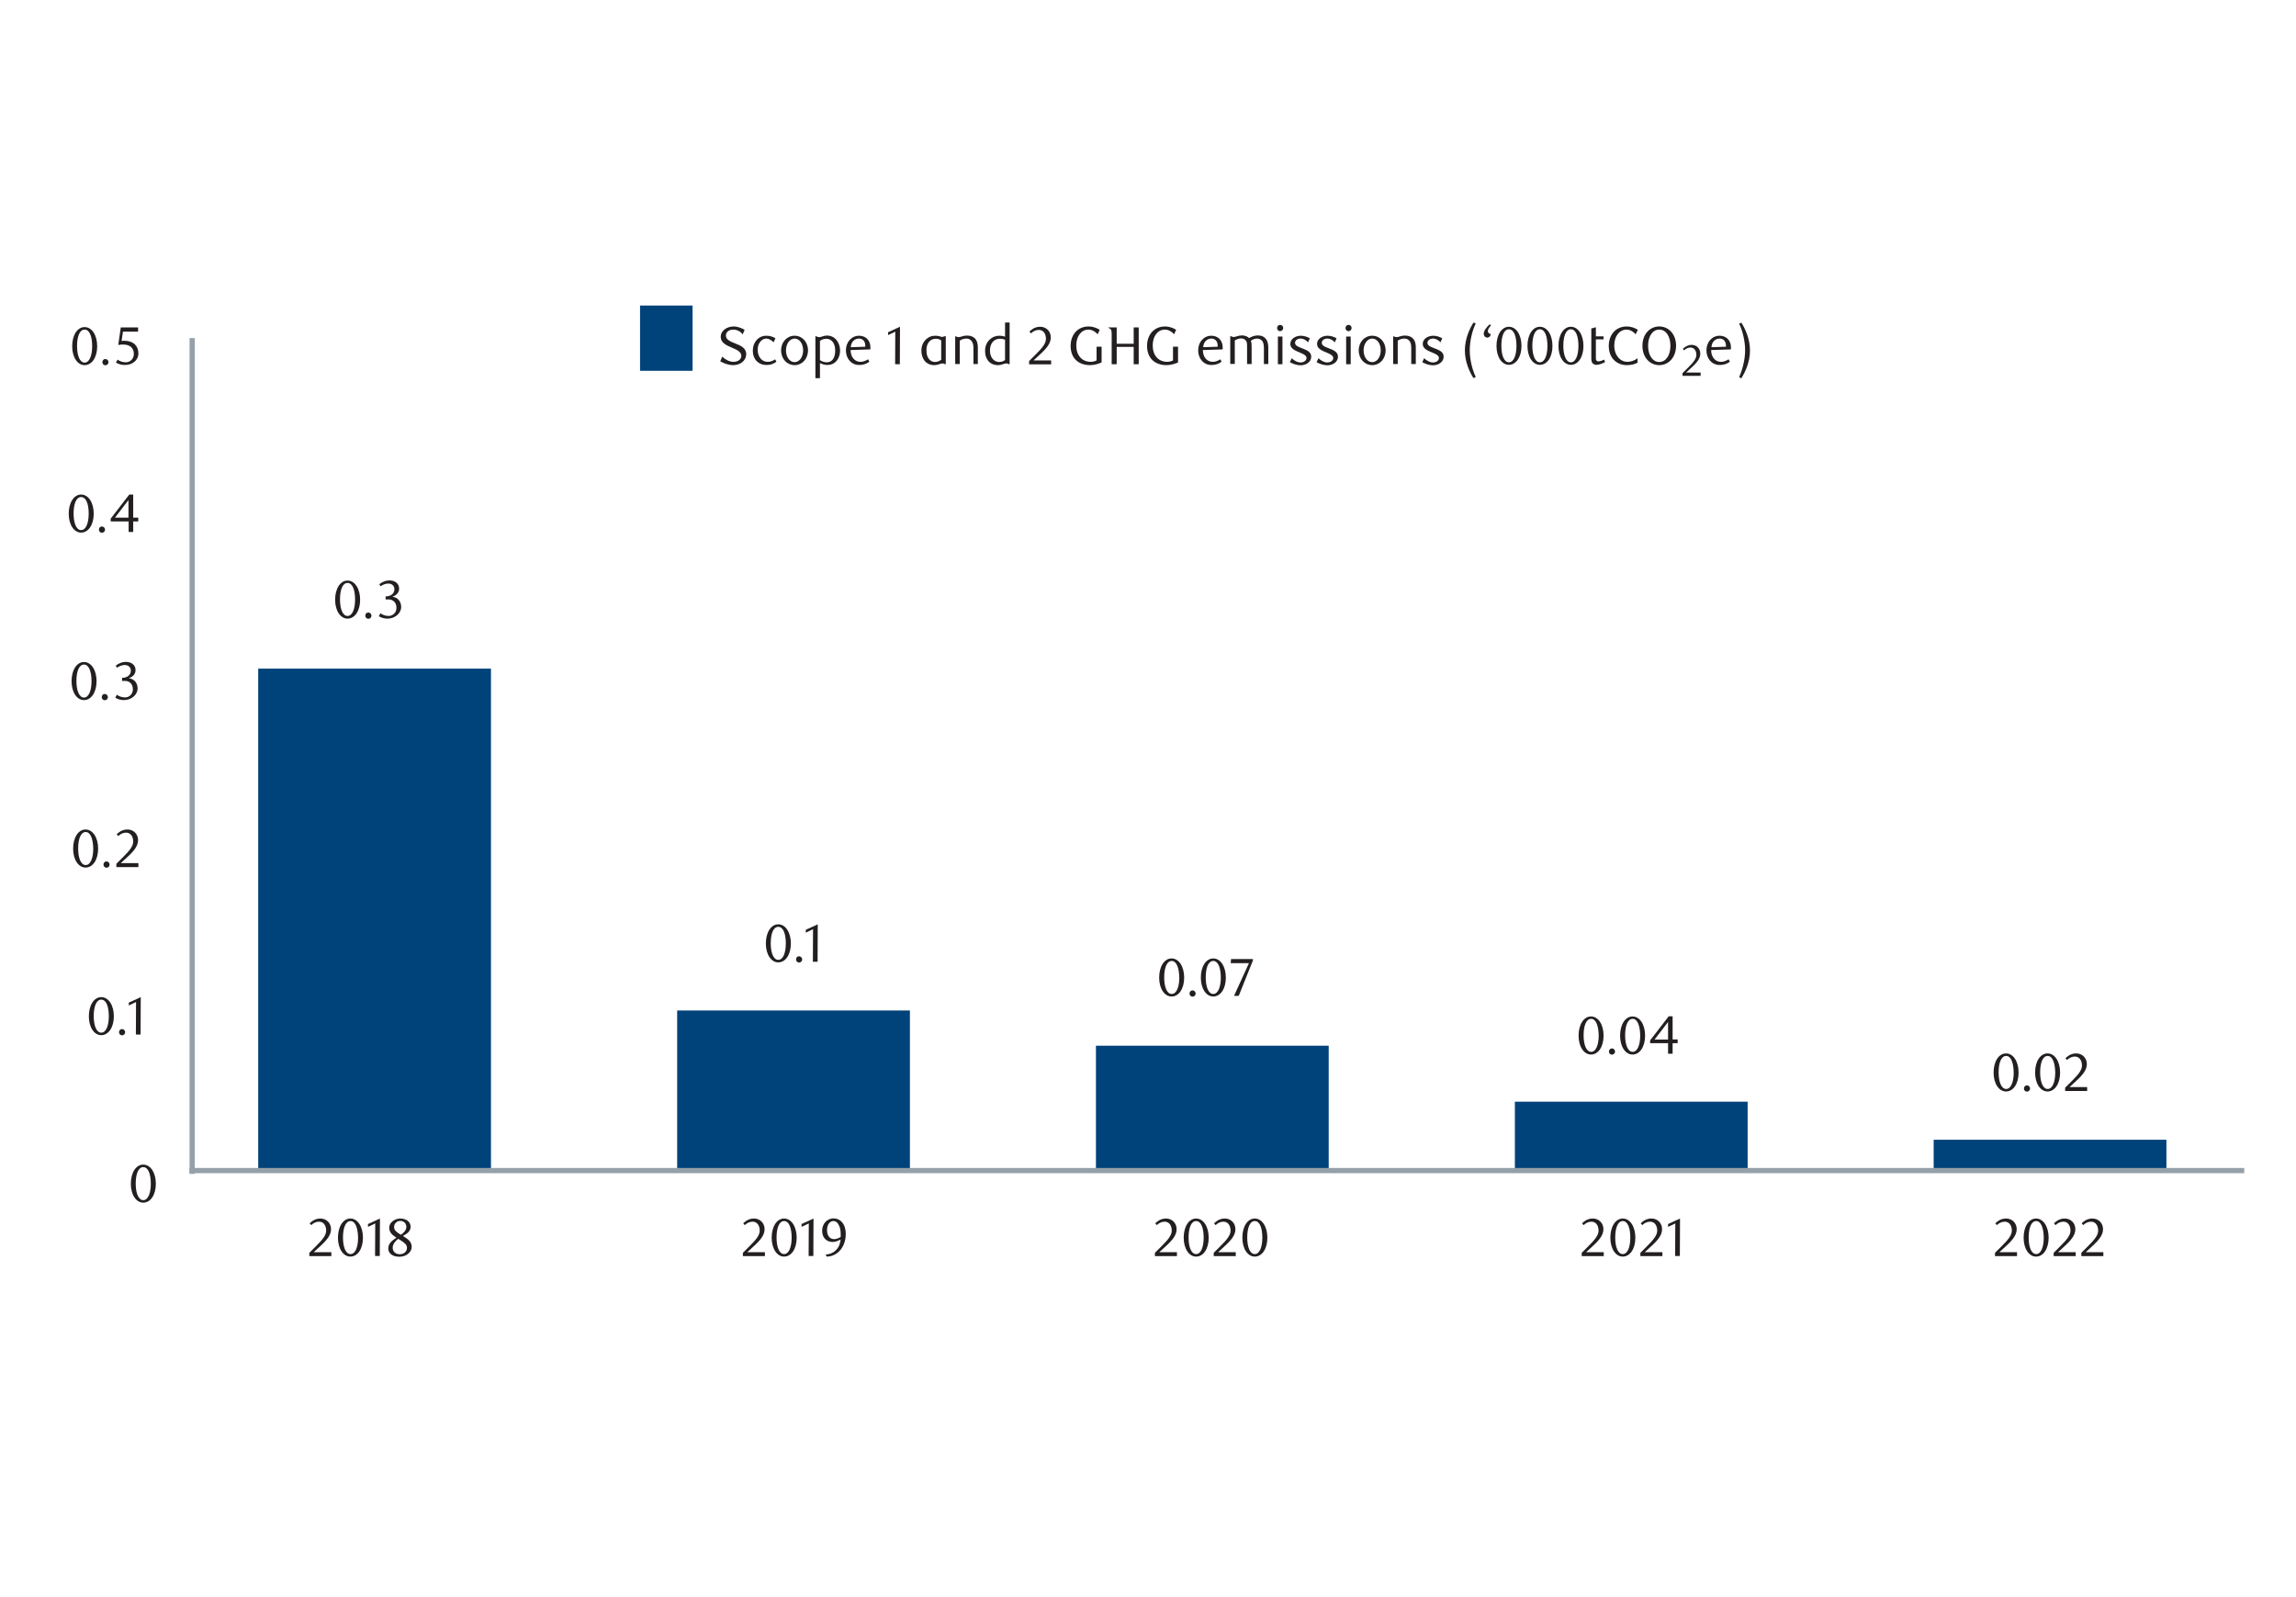 <?xml version="1.0" encoding="utf-8"?>
<!-- Generator: Adobe Illustrator 27.5.0, SVG Export Plug-In . SVG Version: 6.00 Build 0)  -->
<svg version="1.1" id="Layer_4" xmlns="http://www.w3.org/2000/svg" xmlns:xlink="http://www.w3.org/1999/xlink" x="0px" y="0px"
	 viewBox="0 0 1460 1015.5" style="enable-background:new 0 0 1460 1015.5;" xml:space="preserve">
<style type="text/css">
	.st0{fill:#00427A;}
	.st1{fill:#231F20;}
	.st2{fill:none;stroke:#95A0A9;stroke-width:3.322;}
</style>
<rect x="407" y="194.3" class="st0" width="33.4" height="41.5"/>
<g>
	<path class="st1" d="M472.3,212.6c-1.3-1.6-3.4-3-6-3c-2.7,0-4.7,1.5-4.7,3.8c0,2.7,3,3.8,5.9,5c3.4,1.3,7,2.9,7,6.7
		c0,4.5-4,7.1-8.3,7.1c-2.9,0-6.3-1.2-8.2-2.5l1.3-2.9c1.6,1.6,4.3,3.3,7.1,3.3c2.9,0,5-1.6,5-3.8c0-2.7-3.1-4-6.2-5.3
		c-3.3-1.4-6.9-3.1-6.9-6.7c0-4.2,4.1-6.7,8.2-6.7c2.7,0,5.1,1.1,7,2.1L472.3,212.6z"/>
	<path class="st1" d="M487.3,232.1c-5,0-8.6-3.6-8.6-9c0-5.6,3.7-9.6,8.6-9.6c2.3,0,4,0.6,5.8,1.6l-1.2,2.6c-0.9-1-2.7-2.4-4.7-2.4
		c-2.7,0-5.4,2.9-5.4,6.9c0,5.1,2.9,7.9,6.3,7.9c1.3,0,3-0.3,4.8-1.6l0.8,1.5C492.5,231,490.6,232.1,487.3,232.1z"/>
	<path class="st1" d="M505.3,232.2c-4.8,0-8.6-3.9-8.6-9.4c0-5.4,3.8-9.3,8.6-9.3c4.7,0,8.5,3.9,8.5,9.3
		C513.8,228.3,510,232.2,505.3,232.2z M505.3,215.3c-3.1,0-5.5,3.3-5.5,7.5c0,4.2,2.3,7.5,5.5,7.5c3.1,0,5.4-3.4,5.4-7.5
		C510.7,218.6,508.4,215.3,505.3,215.3z"/>
	<path class="st1" d="M519,213.9c0.8,0.4,1.5,0.5,2,0.5c1.5,0,2.5-1,5-1c2.5,0,4.6,1.2,6,2.9c1.4,1.8,2.2,4.2,2.2,6.6
		c0,4.7-2.7,9.2-8.2,9.2c-1.6,0-3.1-0.5-4.6-1.2v9.6h-2.9v-26.7H519z M521.4,229c1,0.7,2.5,1.4,4.3,1.4c3.4,0,5.4-2.7,5.4-7.6
		c0-4-2-7.4-5.7-7.4c-1.8,0-3.4,0.9-4,1.4V229z"/>
	<path class="st1" d="M540.9,222.6c0,4.6,2.7,7.5,6.3,7.5c1.6,0,3.2-0.6,4.8-1.6l0.8,1.5c-2.2,1.7-4.3,2.1-6.5,2.1
		c-4.9,0-8.4-4-8.4-9.3s3.6-9.3,8.4-9.3c3.8,0,7.2,2.5,7.2,7.5c0,0.3,0,0.9-0.1,1.2L540.9,222.6z M550.2,219.7
		c0-2.9-1.9-4.4-3.9-4.4c-2.9,0-5.1,2.1-5.3,5.5l9.2-0.3C550.2,220.2,550.2,219.9,550.2,219.7z"/>
	<path class="st1" d="M569.2,231.6l0.1-20.7l-4.6,2.2v-1.8l7.6-3.5l-0.1,23.8H569.2z"/>
	<path class="st1" d="M601.5,231.6H601c-0.6-0.3-1.1-0.5-1.7-0.5c-1.4,0-2.7,1.1-5.2,1.1c-2.7,0-4.8-1.1-6.2-2.8c-1.3-1.7-2-4-2-6.4
		c0-3.6,1.5-6.1,3.7-7.8c1.5-1.2,3.3-1.7,5.1-1.7c1.6,0,3.3,0.4,4.2,0.8l2.5-0.6V231.6z M595.1,215.4c-3.1,0-6,2.3-6,7.3
		c0,2.9,0.8,5.1,2.4,6.4c0.8,0.7,1.9,1.1,3.1,1.1c1.7,0,3.3-0.9,3.9-1.4v-12.3C597.8,215.9,596.5,215.4,595.1,215.4z"/>
	<path class="st1" d="M619,231.6v-9.9c0-1.9-0.2-3.4-0.9-4.4c-0.8-1.4-2.1-2-3.6-2c-1.7,0-3,0.6-4.2,1.3v14.9h-2.9v-17.6h0.4
		c0.8,0.4,1.3,0.5,1.8,0.5c1.5,0,2.7-1,5.2-1c2.7,0,4.6,0.9,5.8,2.6c0.9,1.4,1.2,3.1,1.2,5.1v10.4H619z"/>
	<path class="st1" d="M642,231.6h-0.5c-0.6-0.4-1.1-0.5-1.6-0.5c-1.5,0-2.8,1.1-5.4,1.1c-2.9,0-5.1-1.3-6.4-3.1
		c-1.2-1.7-1.7-3.6-1.7-6c0-3.6,1.5-6.1,3.7-7.8c1.5-1.2,3.5-1.8,5.4-1.8c1.7,0,2.9,0.4,3.6,0.6v-9h2.9V231.6z M639.1,216
		c-1.1-0.4-2.1-0.6-3.2-0.6c-3.4,0-6.4,2.4-6.4,7.6c0,3.5,1.9,7.2,6,7.2c1.6,0,3-0.7,3.6-1.3V216z"/>
	<path class="st1" d="M654.4,231.6v-2l4.5-4.5c3.7-3.7,6.2-6.6,6.2-9.6c0-3.3-1.7-5.7-4.5-5.7c-2,0-3.7,0.9-5,2.2l-1-1.2
		c2.2-2,4.2-3,6.9-3c3.7,0,6.7,2.8,6.7,6.8c0,4.2-3.6,7.6-5.6,9.6l-5.4,5h11.2v2.5H654.4z"/>
	<path class="st1" d="M700.5,230.5c-2,0.9-4.7,1.7-7.3,1.7c-7.5,0-12.4-4.5-12.4-12.2c0-7.1,4.4-12.4,11.5-12.4c2.5,0,5,0.9,7,2.1
		l-1.3,2.9c-1-1.3-3.4-3-5.8-3c-4.5,0-7.8,4-7.8,10.1c0,6.4,3.7,10.4,9.2,10.4c1.4,0,2.8-0.4,3.7-0.9v-8.7h3.2V230.5z"/>
	<path class="st1" d="M724.1,231.6h-3.2v-11h-10.8v11h-3.2v-18.7c0-1.5,0-2.8-0.6-3.5c-0.3-0.4-1-0.8-1.5-0.9v-0.3h5.3v10.4h10.8
		v-10.4h3.2V231.6z"/>
	<path class="st1" d="M749.1,230.5c-2,0.9-4.7,1.7-7.3,1.7c-7.5,0-12.4-4.5-12.4-12.2c0-7.1,4.4-12.4,11.5-12.4c2.5,0,5,0.9,7,2.1
		l-1.3,2.9c-1-1.3-3.4-3-5.8-3c-4.5,0-7.8,4-7.8,10.1c0,6.4,3.7,10.4,9.2,10.4c1.4,0,2.8-0.4,3.7-0.9v-8.7h3.2V230.5z"/>
	<path class="st1" d="M764.9,222.6c0,4.6,2.7,7.5,6.3,7.5c1.6,0,3.2-0.6,4.8-1.6l0.8,1.5c-2.2,1.7-4.3,2.1-6.5,2.1
		c-4.9,0-8.4-4-8.4-9.3s3.6-9.3,8.4-9.3c3.8,0,7.2,2.5,7.2,7.5c0,0.3,0,0.9-0.1,1.2L764.9,222.6z M774.3,219.7
		c0-2.9-1.9-4.4-3.9-4.4c-2.9,0-5.1,2.1-5.3,5.5l9.2-0.3C774.3,220.2,774.3,219.9,774.3,219.7z"/>
	<path class="st1" d="M803.7,231.6v-9.8c0-1.9-0.2-3.4-0.7-4.4c-0.7-1.4-2.2-2.1-3.6-2.1c-1.4,0-2.7,0.5-4,1.4
		c0.5,1.2,0.5,2.5,0.5,4.5v10.3H793v-11.4c0-1.2,0-2.1-0.4-2.9c-0.7-1.4-1.9-2-3.3-2c-1.7,0-3.1,0.7-4.1,1.3v14.9h-2.9v-17.6h0.4
		c0.8,0.4,1.3,0.5,1.8,0.5c1.5,0,2.7-1,5.2-1c2.4,0,3.9,1,4.6,1.7c1.8-1.1,3.7-1.7,5.6-1.7c2.2,0,4.3,0.8,5.6,3c0.7,1.3,1,2.9,1,4.9
		v10.3H803.7z"/>
	<path class="st1" d="M814,210.6c-1.1,0-1.9-0.9-1.9-2c0-1.1,0.8-2,1.9-2c1.1,0,2,0.9,2,2C815.9,209.7,815.1,210.6,814,210.6z
		 M815.5,231.6h-2.9v-17.6h2.9V231.6z"/>
	<path class="st1" d="M831.8,217.7c-1.2-1.3-2.8-2.4-4.8-2.4s-3.5,1.2-3.5,2.7c0,1.8,2.1,2.6,4.5,3.5c2.8,1.1,5.8,2.2,5.8,5.3
		c0,3.4-3.3,5.5-6.8,5.5c-2.4,0-5.1-1-6.8-2l1.2-2.5c1.3,1.3,3.5,2.7,5.6,2.7c2.2,0,3.8-1.3,3.8-2.8c0-1.8-2.3-2.7-4.7-3.7
		c-2.7-1.1-5.6-2.4-5.6-5.3c0-3.2,3.3-5.2,6.7-5.2c2.2,0,4.2,0.8,5.7,1.6L831.8,217.7z"/>
	<path class="st1" d="M848.8,217.7c-1.2-1.3-2.8-2.4-4.8-2.4s-3.5,1.2-3.5,2.7c0,1.8,2.1,2.6,4.5,3.5c2.8,1.1,5.8,2.2,5.8,5.3
		c0,3.4-3.3,5.5-6.8,5.5c-2.4,0-5.1-1-6.8-2l1.2-2.5c1.3,1.3,3.5,2.7,5.6,2.7c2.2,0,3.8-1.3,3.8-2.8c0-1.8-2.3-2.7-4.7-3.7
		c-2.7-1.1-5.6-2.4-5.6-5.3c0-3.2,3.3-5.2,6.7-5.2c2.2,0,4.2,0.8,5.7,1.6L848.8,217.7z"/>
	<path class="st1" d="M857.5,210.6c-1.1,0-1.9-0.9-1.9-2c0-1.1,0.8-2,1.9-2c1.1,0,2,0.9,2,2C859.4,209.7,858.6,210.6,857.5,210.6z
		 M859,231.6H856v-17.6h2.9V231.6z"/>
	<path class="st1" d="M872.6,232.2c-4.8,0-8.6-3.9-8.6-9.4c0-5.4,3.8-9.3,8.6-9.3c4.7,0,8.5,3.9,8.5,9.3
		C881.1,228.3,877.3,232.2,872.6,232.2z M872.6,215.3c-3.1,0-5.5,3.3-5.5,7.5c0,4.2,2.3,7.5,5.5,7.5c3.1,0,5.4-3.4,5.4-7.5
		C878,218.6,875.7,215.3,872.6,215.3z"/>
	<path class="st1" d="M897.4,231.6v-9.9c0-1.9-0.2-3.4-0.8-4.4c-0.8-1.4-2.1-2-3.6-2c-1.7,0-3,0.6-4.2,1.3v14.9h-2.9v-17.6h0.4
		c0.8,0.4,1.3,0.5,1.8,0.5c1.5,0,2.7-1,5.2-1c2.7,0,4.6,0.9,5.8,2.6c0.9,1.4,1.2,3.1,1.2,5.1v10.4H897.4z"/>
	<path class="st1" d="M916,217.7c-1.2-1.3-2.8-2.4-4.8-2.4c-2,0-3.5,1.2-3.5,2.7c0,1.8,2.1,2.6,4.5,3.5c2.8,1.1,5.8,2.2,5.8,5.3
		c0,3.4-3.3,5.5-6.8,5.5c-2.4,0-5.1-1-6.8-2l1.2-2.5c1.3,1.3,3.5,2.7,5.6,2.7c2.2,0,3.8-1.3,3.8-2.8c0-1.8-2.3-2.7-4.7-3.7
		c-2.7-1.1-5.6-2.4-5.6-5.3c0-3.2,3.3-5.2,6.7-5.2c2.2,0,4.2,0.8,5.7,1.6L916,217.7z"/>
	<path class="st1" d="M937,240.5c-2.4-3.8-5.5-10.1-5.5-17.7c0-7.4,3.1-14,5.5-17.7l1.4,0.6c-2.2,4.5-3.8,11.2-3.8,17
		c0,5.9,1.6,12.4,3.8,17L937,240.5z"/>
	<path class="st1" d="M946.1,210.6c0,0.8,0.6,1.6,1.7,1.8l0.1,0.3c-0.1,1.2-1.1,2-2.2,2c-1,0-2.2-0.9-2.2-2.4c0-2.1,2-4.5,3.8-6.1
		l0.8,0.8C947,208,946.1,209.5,946.1,210.6z"/>
	<path class="st1" d="M959.5,232c-4.5,0-7.9-5-7.9-12c0-7.1,3.3-12.2,7.9-12.2c4.6,0,8,5.1,8,12.2S964,232,959.5,232z M959.5,209.4
		c-3.2,0-4.8,4.5-4.8,10.5c0,5.9,1.7,10.5,4.8,10.5c3.1,0,4.8-4.6,4.8-10.4C964.3,213.9,962.7,209.4,959.5,209.4z"/>
	<path class="st1" d="M979.2,232c-4.5,0-7.9-5-7.9-12c0-7.1,3.3-12.2,7.9-12.2c4.6,0,8,5.1,8,12.2S983.8,232,979.2,232z
		 M979.2,209.4c-3.2,0-4.8,4.5-4.8,10.5c0,5.9,1.7,10.5,4.8,10.5c3.1,0,4.8-4.6,4.8-10.4C984,213.9,982.4,209.4,979.2,209.4z"/>
	<path class="st1" d="M998.9,232c-4.5,0-7.9-5-7.9-12c0-7.1,3.3-12.2,7.9-12.2c4.6,0,8,5.1,8,12.2S1003.5,232,998.9,232z
		 M998.9,209.4c-3.2,0-4.8,4.5-4.8,10.5c0,5.9,1.7,10.5,4.8,10.5c3.1,0,4.8-4.6,4.8-10.4C1003.7,213.9,1002.1,209.4,998.9,209.4z"/>
	<path class="st1" d="M1015.2,232c-1,0-1.9-0.3-2.5-1c-0.5-0.6-0.8-1.6-0.8-3v-19.1l2.9-0.8v5.8h4.9v1.9h-4.9V228
		c0,1.3,0.7,1.8,1.7,1.8c1.1,0,2.8-0.7,3.5-1.1l0.7,1.5C1019.2,231.1,1016.9,232,1015.2,232z"/>
	<path class="st1" d="M1040.1,212.6c-1-1.3-3.4-3-5.7-3c-4.5,0-7.9,4-7.9,10.1c0,6.4,3.9,10.4,8.3,10.4c2.1,0,4.5-0.7,6.5-2.3v2.8
		c-1.6,1-4,1.6-6.8,1.6c-6.4,0-11.5-4.5-11.5-12.2c0-7.1,4.4-12.4,11.5-12.4c2.5,0,5,0.9,7,2.1L1040.1,212.6z"/>
	<path class="st1" d="M1055.1,232.2c-5.8,0-10.7-4.7-10.7-12.3c0-7.6,4.9-12.3,10.7-12.3c5.8,0,10.7,4.7,10.7,12.3
		C1065.7,227.5,1060.9,232.2,1055.1,232.2z M1055.1,209.6c-4.2,0-7.1,4.2-7.1,10.3c0,6,2.9,10.3,7.1,10.3c4.2,0,7.1-4.2,7.1-10.3
		C1062.2,213.8,1059.3,209.6,1055.1,209.6z"/>
</g>
<g>
	<path class="st1" d="M1069.9,239v-1.7l3.7-3.7c3.1-3,5.1-5.5,5.1-7.9c0-2.7-1.4-4.7-3.7-4.7c-1.6,0-3,0.7-4.1,1.8l-0.8-1
		c1.8-1.6,3.5-2.5,5.6-2.5c3.1,0,5.5,2.3,5.5,5.6c0,3.4-2.9,6.3-4.6,7.9l-4.4,4.1h9.2v2.1H1069.9z"/>
</g>
<g>
	<path class="st1" d="M1088.1,222.6c0,4.6,2.7,7.5,6.3,7.5c1.6,0,3.2-0.6,4.8-1.6l0.8,1.5c-2.2,1.7-4.3,2.1-6.5,2.1
		c-4.9,0-8.4-4-8.4-9.3s3.6-9.3,8.4-9.3c3.8,0,7.2,2.5,7.2,7.5c0,0.3,0,0.9-0.1,1.2L1088.1,222.6z M1097.5,219.7
		c0-2.9-1.9-4.4-3.9-4.4c-2.9,0-5.1,2.1-5.3,5.5l9.2-0.3C1097.5,220.2,1097.5,219.9,1097.5,219.7z"/>
	<path class="st1" d="M1105.9,239.8c2.1-4.6,3.8-11.2,3.8-17c0-5.9-1.6-12.5-3.8-17l1.4-0.6c2.4,3.7,5.5,10.3,5.5,17.7
		c0,7.6-3.2,13.9-5.5,17.7L1105.9,239.8z"/>
</g>
<g>
	<path class="st1" d="M196.7,798.7v-2l4.5-4.5c3.7-3.7,6.2-6.6,6.2-9.6c0-3.3-1.7-5.7-4.5-5.7c-2,0-3.7,0.9-5,2.2l-1-1.2
		c2.2-2,4.2-3,6.9-3c3.7,0,6.7,2.8,6.7,6.8c0,4.2-3.6,7.6-5.6,9.6l-5.4,5h11.2v2.5H196.7z"/>
	<path class="st1" d="M222.8,799.1c-4.5,0-7.9-5-7.9-12c0-7.1,3.3-12.2,7.9-12.2c4.6,0,8,5.1,8,12.2S227.4,799.1,222.8,799.1z
		 M222.9,776.5c-3.2,0-4.8,4.5-4.8,10.5c0,6,1.7,10.5,4.8,10.5c3.1,0,4.8-4.6,4.8-10.4C227.6,781,226,776.5,222.9,776.5z"/>
	<path class="st1" d="M238.5,798.7l0.1-20.7l-4.6,2.2v-1.8l7.6-3.5l-0.1,23.8H238.5z"/>
	<path class="st1" d="M247.5,780.7c0-3.2,3.4-5.8,7.1-5.8c3.6,0,6.5,2,6.5,5.2c0,2.9-2.2,4.4-4.9,5.9l0.7,0.4
		c2.3,1.5,4.9,3.1,4.9,6.5c0,3.4-3.4,6.3-7.9,6.3c-3.8,0-7-1.8-7-5.3c0-3.7,3.3-5.5,5.2-6.8C250.1,785.7,247.5,784.2,247.5,780.7z
		 M249.7,793.4c0,2.2,1.5,4.2,4.5,4.2c3,0,4.6-2,4.6-4.2c0-1-0.5-1.9-1.5-2.8c-1.3-1.2-3.2-2.2-4.1-2.8
		C251.4,789.2,249.7,791.3,249.7,793.4z M258.4,780.2c0-0.8-0.3-1.7-0.8-2.4c-0.6-0.8-1.7-1.4-3-1.4c-1.2,0-2.1,0.4-2.8,1.1
		c-0.8,0.7-1.2,1.7-1.2,2.9c0,2.1,2,3.4,3.8,4.5l0.5,0.3C256.7,784.1,258.4,782.2,258.4,780.2z"/>
</g>
<g>
	<path class="st1" d="M472.4,798.7v-2l4.5-4.5c3.7-3.7,6.2-6.6,6.2-9.6c0-3.3-1.7-5.7-4.5-5.7c-2,0-3.7,0.9-5,2.2l-1-1.2
		c2.2-2,4.2-3,6.9-3c3.7,0,6.7,2.8,6.7,6.8c0,4.2-3.6,7.6-5.6,9.6l-5.4,5h11.2v2.5H472.4z"/>
	<path class="st1" d="M498.6,799.1c-4.5,0-7.9-5-7.9-12c0-7.1,3.3-12.2,7.9-12.2c4.6,0,8,5.1,8,12.2S503.2,799.1,498.6,799.1z
		 M498.6,776.5c-3.2,0-4.8,4.5-4.8,10.5c0,6,1.7,10.5,4.8,10.5c3.1,0,4.8-4.6,4.8-10.4C503.4,781,501.8,776.5,498.6,776.5z"/>
	<path class="st1" d="M514.2,798.7l0.1-20.7l-4.6,2.2v-1.8l7.6-3.5l-0.1,23.8H514.2z"/>
	<path class="st1" d="M525.1,797.8c4.7-0.3,7-3,8.2-5.1c0.6-1.1,1.1-3,1.2-4.5c-1.7,1.1-3.6,1.6-5.1,1.6c-3.6,0-6.6-2.5-6.6-7.1
		c0-5,3.6-7.9,7.3-7.9c3.8,0,7.7,3,7.7,10c0,8.2-5.3,14.3-12.2,14.3L525.1,797.8z M534.6,785.2c0-2.4-0.3-4.4-1-5.7
		c-0.9-2.1-2.2-3-3.7-3c-2.1,0-4,2.2-4,5.7c0,3.8,1.9,5.8,4.5,5.8c1.3,0,2.7-0.5,4.2-1.4C534.6,786,534.6,785.6,534.6,785.2z"/>
</g>
<g>
	<path class="st1" d="M734.4,798.7v-2l4.5-4.5c3.7-3.7,6.2-6.6,6.2-9.6c0-3.3-1.7-5.7-4.5-5.7c-2,0-3.7,0.9-5,2.2l-1-1.2
		c2.2-2,4.2-3,6.9-3c3.7,0,6.7,2.8,6.7,6.8c0,4.2-3.6,7.6-5.6,9.6l-5.4,5h11.2v2.5H734.4z"/>
	<path class="st1" d="M760.6,799.1c-4.5,0-7.9-5-7.9-12c0-7.1,3.3-12.2,7.9-12.2c4.6,0,8,5.1,8,12.2S765.2,799.1,760.6,799.1z
		 M760.6,776.5c-3.2,0-4.8,4.5-4.8,10.5c0,6,1.7,10.5,4.8,10.5c3.1,0,4.8-4.6,4.8-10.4C765.4,781,763.8,776.5,760.6,776.5z"/>
	<path class="st1" d="M771.8,798.7v-2l4.5-4.5c3.7-3.7,6.2-6.6,6.2-9.6c0-3.3-1.7-5.7-4.5-5.7c-2,0-3.7,0.9-5,2.2l-1-1.2
		c2.2-2,4.2-3,6.9-3c3.7,0,6.7,2.8,6.7,6.8c0,4.2-3.6,7.6-5.6,9.6l-5.4,5h11.2v2.5H771.8z"/>
	<path class="st1" d="M797.9,799.1c-4.5,0-7.9-5-7.9-12c0-7.1,3.3-12.2,7.9-12.2c4.6,0,8,5.1,8,12.2S802.5,799.1,797.9,799.1z
		 M797.9,776.5c-3.2,0-4.8,4.5-4.8,10.5c0,6,1.7,10.5,4.8,10.5c3.1,0,4.8-4.6,4.8-10.4C802.7,781,801.1,776.5,797.9,776.5z"/>
</g>
<g>
	<path class="st1" d="M1005.8,798.7v-2l4.5-4.5c3.7-3.7,6.2-6.6,6.2-9.6c0-3.3-1.7-5.7-4.5-5.7c-2,0-3.7,0.9-5,2.2l-1-1.2
		c2.2-2,4.2-3,6.9-3c3.7,0,6.7,2.8,6.7,6.8c0,4.2-3.6,7.6-5.6,9.6l-5.4,5h11.2v2.5H1005.8z"/>
	<path class="st1" d="M1031.9,799.1c-4.5,0-7.9-5-7.9-12c0-7.1,3.3-12.2,7.9-12.2c4.6,0,8,5.1,8,12.2S1036.5,799.1,1031.9,799.1z
		 M1031.9,776.5c-3.2,0-4.8,4.5-4.8,10.5c0,6,1.7,10.5,4.8,10.5c3.1,0,4.8-4.6,4.8-10.4C1036.7,781,1035.1,776.5,1031.9,776.5z"/>
	<path class="st1" d="M1043.1,798.7v-2l4.5-4.5c3.7-3.7,6.2-6.6,6.2-9.6c0-3.3-1.7-5.7-4.5-5.7c-2,0-3.7,0.9-5,2.2l-1-1.2
		c2.2-2,4.2-3,6.9-3c3.7,0,6.7,2.8,6.7,6.8c0,4.2-3.6,7.6-5.6,9.6l-5.4,5h11.2v2.5H1043.1z"/>
	<path class="st1" d="M1065.2,798.7l0.1-20.7l-4.6,2.2v-1.8l7.6-3.5l-0.1,23.8H1065.2z"/>
</g>
<g>
	<path class="st1" d="M1268.6,798.7v-2l4.5-4.5c3.7-3.7,6.2-6.6,6.2-9.6c0-3.3-1.7-5.7-4.5-5.7c-2,0-3.7,0.9-5,2.2l-1-1.2
		c2.2-2,4.2-3,6.9-3c3.7,0,6.7,2.8,6.7,6.8c0,4.2-3.6,7.6-5.6,9.6l-5.4,5h11.2v2.5H1268.6z"/>
	<path class="st1" d="M1294.7,799.1c-4.5,0-7.9-5-7.9-12c0-7.1,3.3-12.2,7.9-12.2c4.6,0,8,5.1,8,12.2S1299.3,799.1,1294.7,799.1z
		 M1294.8,776.5c-3.2,0-4.8,4.5-4.8,10.5c0,6,1.7,10.5,4.8,10.5c3.1,0,4.8-4.6,4.8-10.4C1299.5,781,1297.9,776.5,1294.8,776.5z"/>
	<path class="st1" d="M1305.9,798.7v-2l4.5-4.5c3.7-3.7,6.2-6.6,6.2-9.6c0-3.3-1.7-5.7-4.5-5.7c-2,0-3.7,0.9-5,2.2l-1-1.2
		c2.2-2,4.2-3,6.9-3c3.7,0,6.7,2.8,6.7,6.8c0,4.2-3.6,7.6-5.6,9.6l-5.4,5h11.2v2.5H1305.9z"/>
	<path class="st1" d="M1323.5,798.7v-2l4.5-4.5c3.7-3.7,6.2-6.6,6.2-9.6c0-3.3-1.7-5.7-4.5-5.7c-2,0-3.7,0.9-5,2.2l-1-1.2
		c2.2-2,4.2-3,6.9-3c3.7,0,6.7,2.8,6.7,6.8c0,4.2-3.6,7.6-5.6,9.6l-5.4,5h11.2v2.5H1323.5z"/>
</g>
<rect x="164.2" y="425.2" class="st0" width="148" height="319.5"/>
<rect x="430.6" y="642.6" class="st0" width="148" height="102.1"/>
<rect x="696.9" y="665" class="st0" width="148" height="79.7"/>
<rect x="963.3" y="700.6" class="st0" width="148" height="44.1"/>
<rect x="1229.6" y="724.8" class="st0" width="148" height="19.9"/>
<g>
	<path class="st1" d="M53.8,232.2c-4.5,0-7.9-5-7.9-12c0-7.1,3.3-12.2,7.9-12.2c4.6,0,8,5.1,8,12.2S58.4,232.2,53.8,232.2z
		 M53.8,209.6c-3.2,0-4.8,4.5-4.8,10.5c0,5.9,1.7,10.5,4.8,10.5c3.1,0,4.8-4.6,4.8-10.4C58.6,214.1,57,209.6,53.8,209.6z"/>
	<path class="st1" d="M67,232.3c-1.1,0-1.9-0.9-1.9-2c0-1.1,0.8-2,1.9-2c1.1,0,2,1,2,2C69,231.4,68.1,232.3,67,232.3z"/>
	<path class="st1" d="M87.7,210.9h-9.5l-0.9,5.9c0.5,0,1-0.1,1.5-0.1c7.2,0,9.2,4.4,9.2,8c0,4.6-4,7.4-8.5,7.4
		c-1.8,0-3.6-0.3-5.8-1.5l1.1-1.9c1.6,1.2,3.4,1.7,5.3,1.7c2.5,0,5-2.1,5-5.2c0-4.9-3.6-6.1-6.9-6.1c-1.1,0-2.1,0.1-3,0.3l1.6-11.2
		h11V210.9z"/>
</g>
<g>
	<path class="st1" d="M51.6,338.7c-4.5,0-7.9-5-7.9-12c0-7.1,3.3-12.2,7.9-12.2c4.6,0,8,5.1,8,12.2S56.1,338.7,51.6,338.7z
		 M51.6,316.1c-3.2,0-4.8,4.5-4.8,10.5c0,6,1.7,10.5,4.8,10.5c3.1,0,4.8-4.6,4.8-10.4C56.4,320.6,54.8,316.1,51.6,316.1z"/>
	<path class="st1" d="M64.8,338.8c-1.1,0-1.9-0.9-1.9-2c0-1.1,0.8-2,1.9-2c1.1,0,2,1,2,2C66.8,337.9,65.9,338.8,64.8,338.8z"/>
	<path class="st1" d="M84.7,331.6v6.7h-2.9v-6.7H70.4v-1.8l11.8-15.3h2.5v14.7h3.2v2.4H84.7z M81.7,318l-8.6,11.2h8.6V318z"/>
</g>
<g>
	<path class="st1" d="M53.4,445.2c-4.5,0-7.9-5-7.9-12c0-7.1,3.3-12.2,7.9-12.2c4.6,0,8,5.1,8,12.2S58,445.2,53.4,445.2z
		 M53.4,422.6c-3.2,0-4.8,4.5-4.8,10.5c0,5.9,1.7,10.5,4.8,10.5c3.1,0,4.8-4.6,4.8-10.4C58.2,427.2,56.6,422.6,53.4,422.6z"/>
	<path class="st1" d="M66.6,445.3c-1.1,0-1.9-0.9-1.9-2c0-1.1,0.8-2,1.9-2c1.1,0,2,1,2,2C68.6,444.4,67.8,445.3,66.6,445.3z"/>
	<path class="st1" d="M87.5,437.8c0,4.1-4.1,7.4-8.6,7.4c-1.7,0-3.5-0.3-5.6-1.5l1-1.9c1.7,1.2,3.4,1.7,5.3,1.7c2.5,0,4.9-2,4.9-5.1
		c0-3.5-2.2-5.4-5.1-5.4h-1.8v-1.9c3.3-0.1,5.6-1.7,5.6-4.7c0-2.1-1.7-3.5-3.8-3.5c-1.8,0-3.3,0.6-5,1.7l-0.8-1.3
		c2-1.5,4.1-2.4,6.4-2.4c3.7,0,6.2,2.1,6.2,5.2c0,2.8-1.9,4.3-4.3,5.2C85.3,431.7,87.5,434.3,87.5,437.8z"/>
</g>
<g>
	<path class="st1" d="M54.4,551.7c-4.5,0-7.9-5-7.9-12c0-7.1,3.3-12.2,7.9-12.2c4.6,0,8,5.1,8,12.2S59,551.7,54.4,551.7z
		 M54.5,529.1c-3.2,0-4.8,4.5-4.8,10.5c0,6,1.7,10.5,4.8,10.5c3.1,0,4.8-4.6,4.8-10.4C59.2,533.7,57.6,529.1,54.5,529.1z"/>
	<path class="st1" d="M67.7,551.8c-1.1,0-1.9-0.9-1.9-2c0-1.1,0.8-2,1.9-2c1.1,0,2,1,2,2C69.7,551,68.8,551.8,67.7,551.8z"/>
	<path class="st1" d="M74,551.3v-2l4.5-4.5c3.7-3.7,6.2-6.6,6.2-9.6c0-3.3-1.7-5.7-4.5-5.7c-2,0-3.7,0.9-5,2.2l-1-1.2
		c2.2-2,4.2-3,6.9-3c3.7,0,6.7,2.8,6.7,6.8c0,4.2-3.6,7.6-5.6,9.6l-5.4,5h11.2v2.5H74z"/>
</g>
<g>
	<path class="st1" d="M64.4,658.3c-4.5,0-7.9-5-7.9-12c0-7.1,3.3-12.2,7.9-12.2c4.6,0,8,5.1,8,12.2S68.9,658.3,64.4,658.3z
		 M64.4,635.7c-3.2,0-4.8,4.5-4.8,10.5c0,5.9,1.7,10.5,4.8,10.5c3.1,0,4.8-4.6,4.8-10.4C69.2,640.2,67.6,635.7,64.4,635.7z"/>
	<path class="st1" d="M77.6,658.4c-1.1,0-1.9-0.9-1.9-2c0-1.1,0.8-2,1.9-2c1.1,0,2,1,2,2C79.6,657.5,78.7,658.4,77.6,658.4z"/>
	<path class="st1" d="M86.4,657.9l0.1-20.7l-4.6,2.2v-1.8l7.6-3.5l-0.1,23.8H86.4z"/>
</g>
<g>
	<path class="st1" d="M91.1,764.8c-4.5,0-7.9-5-7.9-12c0-7.1,3.3-12.2,7.9-12.2c4.6,0,8,5.1,8,12.2S95.7,764.8,91.1,764.8z
		 M91.1,742.2c-3.2,0-4.8,4.5-4.8,10.5c0,5.9,1.7,10.5,4.8,10.5c3.1,0,4.8-4.6,4.8-10.4C95.9,746.7,94.3,742.2,91.1,742.2z"/>
</g>
<line class="st2" x1="1427.1" y1="744.4" x2="120.5" y2="744.4"/>
<line class="st2" x1="122.2" y1="215" x2="122.2" y2="746.5"/>
<g>
	<path class="st1" d="M221,393.4c-4.5,0-7.9-5-7.9-12c0-7.1,3.3-12.2,7.9-12.2c4.6,0,8,5.1,8,12.2S225.6,393.4,221,393.4z
		 M221,370.7c-3.2,0-4.8,4.5-4.8,10.5c0,6,1.7,10.5,4.8,10.5c3.1,0,4.8-4.6,4.8-10.4C225.8,375.3,224.2,370.7,221,370.7z"/>
	<path class="st1" d="M234.2,393.5c-1.1,0-1.9-0.9-1.9-2c0-1.1,0.8-2,1.9-2c1.1,0,2,1,2,2C236.2,392.6,235.4,393.5,234.2,393.5z"/>
	<path class="st1" d="M255.1,386c0,4.1-4.1,7.4-8.6,7.4c-1.7,0-3.5-0.3-5.6-1.5l1-1.9c1.7,1.2,3.4,1.7,5.3,1.7c2.5,0,4.9-2,4.9-5.1
		c0-3.5-2.2-5.4-5.1-5.4h-1.8v-1.9c3.3-0.1,5.6-1.7,5.6-4.7c0-2.1-1.7-3.5-3.8-3.5c-1.8,0-3.3,0.6-5,1.7l-0.8-1.3
		c2-1.5,4.1-2.4,6.4-2.4c3.7,0,6.2,2.1,6.2,5.2c0,2.8-1.9,4.3-4.3,5.2C252.9,379.8,255.1,382.5,255.1,386z"/>
</g>
<g>
	<path class="st1" d="M494.9,612c-4.5,0-7.9-5-7.9-12c0-7.1,3.3-12.2,7.9-12.2c4.6,0,8,5.1,8,12.2S499.5,612,494.9,612z
		 M494.9,589.4c-3.2,0-4.8,4.5-4.8,10.5c0,5.9,1.7,10.5,4.8,10.5c3.1,0,4.8-4.6,4.8-10.4C499.7,593.9,498.1,589.4,494.9,589.4z"/>
	<path class="st1" d="M508.1,612.1c-1.1,0-1.9-0.9-1.9-2c0-1.1,0.8-2,1.9-2c1.1,0,2,1,2,2C510.1,611.2,509.3,612.1,508.1,612.1z"/>
	<path class="st1" d="M516.9,611.6l0.1-20.7l-4.6,2.2v-1.8l7.6-3.5l-0.1,23.8H516.9z"/>
</g>
<g>
	<path class="st1" d="M745,633.7c-4.5,0-7.9-5-7.9-12c0-7.1,3.3-12.2,7.9-12.2c4.6,0,8,5.1,8,12.2S749.6,633.7,745,633.7z
		 M745.1,611.1c-3.2,0-4.8,4.5-4.8,10.5c0,5.9,1.7,10.5,4.8,10.5c3.1,0,4.8-4.6,4.8-10.4C749.8,615.7,748.2,611.1,745.1,611.1z"/>
	<path class="st1" d="M758.3,633.8c-1.1,0-1.9-0.9-1.9-2c0-1.1,0.9-2,1.9-2c1.1,0,2,1,2,2C760.3,633,759.4,633.8,758.3,633.8z"/>
	<path class="st1" d="M771.5,633.7c-4.5,0-7.9-5-7.9-12c0-7.1,3.3-12.2,7.9-12.2c4.6,0,8,5.1,8,12.2S776.1,633.7,771.5,633.7z
		 M771.5,611.1c-3.2,0-4.8,4.5-4.8,10.5c0,5.9,1.7,10.5,4.8,10.5c3.1,0,4.8-4.6,4.8-10.4C776.3,615.7,774.7,611.1,771.5,611.1z"/>
	<path class="st1" d="M787.7,633.3h-3l9.5-20.8h-11.6l0.2-2.6h13.9v0.9L787.7,633.3z"/>
</g>
<g>
	<path class="st1" d="M1011.7,670.6c-4.5,0-7.9-5-7.9-12c0-7.1,3.3-12.2,7.9-12.2c4.6,0,8,5.1,8,12.2S1016.3,670.6,1011.7,670.6z
		 M1011.8,647.9c-3.2,0-4.8,4.5-4.8,10.5c0,5.9,1.7,10.5,4.8,10.5c3.1,0,4.8-4.6,4.8-10.4C1016.5,652.5,1014.9,647.9,1011.8,647.9z"
		/>
	<path class="st1" d="M1025,670.7c-1.1,0-1.9-0.9-1.9-2c0-1.1,0.9-2,1.9-2c1.1,0,2,1,2,2C1027,669.8,1026.1,670.7,1025,670.7z"/>
	<path class="st1" d="M1038.1,670.6c-4.5,0-7.9-5-7.9-12c0-7.1,3.3-12.2,7.9-12.2c4.6,0,8,5.1,8,12.2S1042.7,670.6,1038.1,670.6z
		 M1038.2,647.9c-3.2,0-4.8,4.5-4.8,10.5c0,5.9,1.7,10.5,4.8,10.5c3.1,0,4.8-4.6,4.8-10.4C1042.9,652.5,1041.3,647.9,1038.2,647.9z"
		/>
	<path class="st1" d="M1063.6,663.4v6.7h-2.9v-6.7h-11.4v-1.8l11.8-15.3h2.5V661h3.2v2.4H1063.6z M1060.7,649.9l-8.6,11.2h8.6V649.9
		z"/>
</g>
<g>
	<path class="st1" d="M1275.6,694.1c-4.5,0-7.9-5-7.9-12c0-7.1,3.3-12.2,7.9-12.2c4.6,0,8,5.1,8,12.2S1280.2,694.1,1275.6,694.1z
		 M1275.7,671.5c-3.2,0-4.8,4.5-4.8,10.5c0,5.9,1.7,10.5,4.8,10.5c3.1,0,4.8-4.6,4.8-10.4C1280.4,676,1278.8,671.5,1275.7,671.5z"/>
	<path class="st1" d="M1288.9,694.2c-1.1,0-1.9-0.9-1.9-2c0-1.1,0.9-2,1.9-2c1.1,0,2,1,2,2C1290.9,693.3,1290,694.2,1288.9,694.2z"
		/>
	<path class="st1" d="M1302,694.1c-4.5,0-7.9-5-7.9-12c0-7.1,3.3-12.2,7.9-12.2c4.6,0,8,5.1,8,12.2S1306.6,694.1,1302,694.1z
		 M1302.1,671.5c-3.2,0-4.8,4.5-4.8,10.5c0,5.9,1.7,10.5,4.8,10.5c3.1,0,4.8-4.6,4.8-10.4C1306.8,676,1305.2,671.5,1302.1,671.5z"/>
	<path class="st1" d="M1313.2,693.7v-2l4.5-4.5c3.7-3.7,6.2-6.6,6.2-9.6c0-3.3-1.7-5.7-4.5-5.7c-2,0-3.7,0.9-5,2.2l-1-1.2
		c2.2-2,4.2-3,6.9-3c3.7,0,6.7,2.8,6.7,6.8c0,4.2-3.6,7.6-5.6,9.6l-5.4,5h11.2v2.5H1313.2z"/>
</g>
</svg>
